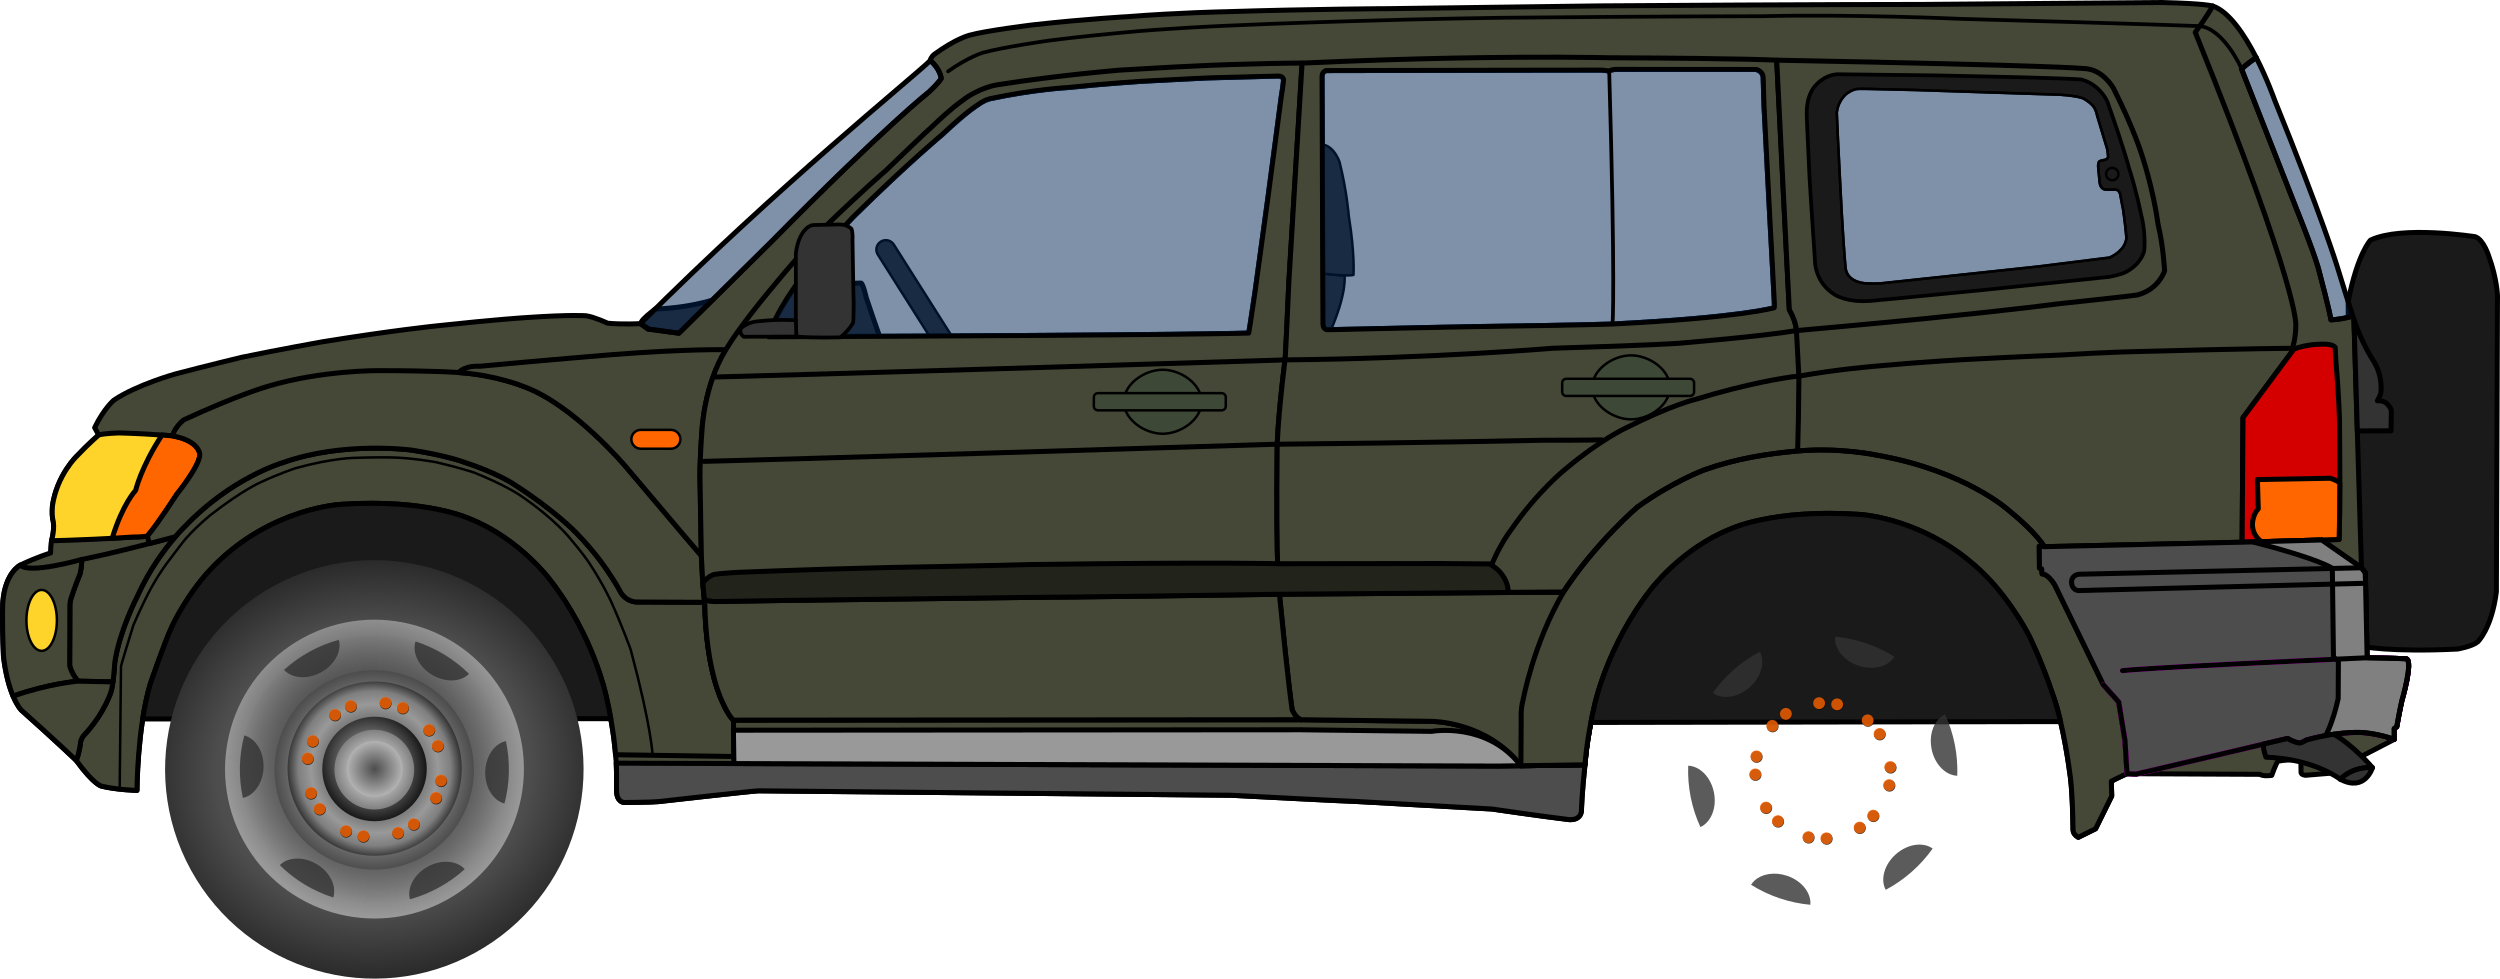 <?xml version="1.0" encoding="UTF-8"?>
<svg width="280.73mm" height="109.98mm" version="1.1" viewBox="0 0 994.7 389.68" xmlns="http://www.w3.org/2000/svg" xmlns:xlink="http://www.w3.org/1999/xlink">
<defs>
<radialGradient id="q" cx="-1274.8" cy="975.63" r="185.87" gradientTransform="matrix(-.5 1.28 -1.401 -.548 -507.69 3149.4)" gradientUnits="userSpaceOnUse">
<stop stop-color="#666" offset="0"/>
<stop stop-color="#4d4d4d" offset=".5"/>
<stop offset="1"/>
</radialGradient>
<radialGradient id="p" cx="-1233.8" cy="975.87" r="185.87" gradientTransform="matrix(-.014 1.042 -1 -.014 -275.57 2274.8)" gradientUnits="userSpaceOnUse">
<stop offset="0"/>
<stop stop-color="#999" offset="1"/>
</radialGradient>
<radialGradient id="o" cx="-1236.1" cy="978.44" r="185.87" gradientTransform="matrix(-.002 1.028 -1 -.002 -260.01 2251.1)" gradientUnits="userSpaceOnUse">
<stop stop-color="#4d4d4d" offset="0"/>
<stop stop-color="#4d4d4d" stop-opacity="0" offset="1"/>
</radialGradient>
<radialGradient id="n" cx="-1237.1" cy="983.58" r="185.87" gradientTransform="matrix(.004 1 -1 .004 -249.02 2217.7)" gradientUnits="userSpaceOnUse">
<stop stop-color="#fff" offset="0"/>
<stop stop-color="#4d4d4d" offset="1"/>
</radialGradient>
<radialGradient id="m" cx="-1222.1" cy="989.21" r="185.87" gradientTransform="matrix(-.053 1.022 -.999 -.052 -313.29 2283.8)" gradientUnits="userSpaceOnUse">
<stop offset="0"/>
<stop stop-color="#999" offset=".726"/>
<stop stop-color="#7f7f7f" offset=".872"/>
<stop stop-color="#333" offset="1"/>
</radialGradient>
<radialGradient id="l" cx="-1237.7" cy="968.02" r="185.87" gradientTransform="matrix(.007 1.084 -1 .006 -261.14 2303.8)" gradientUnits="userSpaceOnUse">
<stop stop-color="#ccc" offset="0"/>
<stop stop-color="#1a1a1a" offset="1"/>
</radialGradient>
<radialGradient id="k" cx="-1206" cy="910.29" r="185.87" gradientTransform="matrix(-2.8022e-8,1,-1,-3.3514e-8,-326.13,2189.7)" gradientUnits="userSpaceOnUse">
<stop stop-color="#fff" offset="0"/>
<stop stop-color="#808080" offset="1"/>
</radialGradient>
<filter id="a" color-interpolation-filters="sRGB">
<feGaussianBlur stdDeviation="0.169"/>
</filter>
<radialGradient id="j" cx="-1206" cy="910.29" r="185.87" gradientTransform="matrix(-2.8022e-8,1,-1,-3.3514e-8,-326.13,2189.7)" gradientUnits="userSpaceOnUse">
<stop stop-color="#4d4d4d" offset="0"/>
<stop stop-color="#b3b3b3" offset="1"/>
</radialGradient>
<radialGradient id="i" cx="-1274.8" cy="975.63" r="185.87" gradientTransform="matrix(-.5 1.28 -1.401 -.548 -507.69 3149.4)" gradientUnits="userSpaceOnUse" xlink:href="#q"/>
<radialGradient id="h" cx="-1233.8" cy="975.87" r="185.87" gradientTransform="matrix(-.014 1.042 -1 -.014 -275.57 2274.8)" gradientUnits="userSpaceOnUse" xlink:href="#p"/>
<radialGradient id="g" cx="-1236.1" cy="978.44" r="185.87" gradientTransform="matrix(-.002 1.028 -1 -.002 -260.01 2251.1)" gradientUnits="userSpaceOnUse" xlink:href="#o"/>
<radialGradient id="f" cx="-1237.1" cy="983.58" r="185.87" gradientTransform="matrix(.004 1 -1 .004 -249.02 2217.7)" gradientUnits="userSpaceOnUse" xlink:href="#n"/>
<radialGradient id="e" cx="-1222.1" cy="989.21" r="185.87" gradientTransform="matrix(-.053 1.022 -.999 -.052 -313.29 2283.8)" gradientUnits="userSpaceOnUse" xlink:href="#m"/>
<radialGradient id="d" cx="-1237.7" cy="968.02" r="185.87" gradientTransform="matrix(.007 1.084 -1 .006 -261.14 2303.8)" gradientUnits="userSpaceOnUse" xlink:href="#l"/>
<radialGradient id="c" cx="-1206" cy="910.29" r="185.87" gradientTransform="matrix(-2.8022e-8,1,-1,-3.3514e-8,-326.13,2189.7)" gradientUnits="userSpaceOnUse" xlink:href="#k"/>
<radialGradient id="b" cx="-1206" cy="910.29" r="185.87" gradientTransform="matrix(-2.8022e-8,1,-1,-3.3514e-8,-326.13,2189.7)" gradientUnits="userSpaceOnUse" xlink:href="#j"/>
</defs>
<g transform="translate(-19.158 -210.92)">
<path d="m507.29 441.58c-1.816-0.601-3.831-2.011-5.322-5.108-15.536 2.5-30-3.393-30-3.393-22.951-7.261-43.155-9.029-43.155-9.029-14.963-2.083-21.908-1.326-21.908-1.326-8.46 0.316-10.038 8.081-10.038 8.081 0.884 10.922 6.061 19.698 6.061 19.698 3.409 5.366 11.996 5.366 11.996 5.366 23.107 1.515 55.811 0.884 55.811 0.884 18.562 0.126 28.663 0.126 28.663 0.126 5.808-0.631 7.071-4.419 7.071-4.419s1.136-4.167 0.821-10.881z" fill="#4d4d4d" fill-rule="evenodd" stroke="#000" stroke-linecap="round" stroke-linejoin="round" stroke-width="1px"/>
<path d="m554.11 320.49c-3.392-0.079-9.696-0.642-20.899-2.773-4.464 26.071-13.929 47.5-13.929 47.5-6.002 13.624-13.831 26.882-13.831 26.882-5.303 11.996-5.051 25.128-5.051 25.128 0.221 16.294 1.56 19.241 1.56 19.241 3.482 7.232 9.821 5.268 9.821 5.268 4.781-1.906 7.685-14.659 7.685-14.659 5.172-25.608 9.458-42.037 9.458-42.037 9.643-25.536 19.107-41.25 19.107-41.25 7.296-16.466 6.077-23.298 6.077-23.298z" fill="#333" fill-rule="evenodd" stroke="#000" stroke-linecap="round" stroke-linejoin="round" stroke-width="1px"/>
<path d="m533.21 317.72c2.143-25.893 4.107-39.107 4.107-39.107 1.721-9.623 4.752-9.876 4.752-9.876 7.123-2.446 10.07 6.662 10.07 6.662 2.936 11.647 3.694 21.623 3.694 21.623 2.467 15.252 1.842 23.288 1.842 23.288s-0.848 0.247-3.565 0.184c-3.392-0.079-9.696-0.642-20.899-2.773z" fill="#333" fill-rule="evenodd" stroke="#000" stroke-linecap="round" stroke-linejoin="round" stroke-width="1px"/>
<path d="m368.44 312.24c-1.108-1.75-0.588-4.066 1.162-5.175 1.75-1.108 4.066-0.588 5.175 1.162l42.803 67.586c1.108 1.75 0.588 4.066-1.162 5.175-1.75 1.108-4.066 0.588-5.175-1.162z" fill="#333" stroke="#000"/>
<path d="m279.82 333.89c16.968-0.638 27.325-5.102 27.325-5.102 24.692-4.622 54.618-5.254 54.618-5.254 0.884 0.505 2.02 5.682 2.02 5.682 13.183 39.572 18.005 45.822 18.005 45.822 2.072 3.423 0.683 5.696 0.683 5.696-9.47 26.39-34.977 43.31-34.977 43.31-13.572 9.892-32.325 9.091-32.325 9.091-12.879 1.515-35.608-1.515-35.608-1.515s0.463-25.946-2.398-89.627c-0.05-1.109-3.469-1.727-2.883-2.897 0.777-1.55 3.608-3.62 5.539-5.206z" fill="#333" fill-rule="evenodd" stroke="#000" stroke-linecap="round" stroke-linejoin="round" stroke-width="2"/>
<path d="m958.75 468.08s11.429 2.411 38.214 1.071c0 0 5.803-0.982 8.036-2.857 0 0 5.536-5.179 7.411-19.911l0.446-117.86s-0.268-6.964-3.393-15.446c0 0-2.054-6.875-5.499-7.975 0 0-29.234-4.622-41.644 1.367 0 0-5.179 5.357-8.861 24.378 0.112 83.658 0.826 121.87 0.826 121.87 0.194 8.518 4.464 15.357 4.464 15.357z" fill="#1a1a1a" fill-rule="evenodd" stroke="#000" stroke-linecap="round" stroke-linejoin="round" stroke-width="2"/>
<path transform="translate(19.158 210.92)" d="m860.18 1-94.955 0.758s-44.446-1.288e-4 -128.67 0.582c0 0-40.819 0.566-84.033 1.102 0 0-31.145 0.147-64.717 1.219 0 0-18.75 0.358-39.107 1.965 0 0-16.429 0.893-37.322 3.215 0 0-19.106 2.32-25.713 4.195 0 0-5.537 1.429-13.93 7.59 0 0-1.429 1.072-1.605 2.482 4.016 3.277 4.357 7.133 4.357 7.133s-1.011 1.768-4.894 5.385c0 0-16.608 12.857-62.977 59.834l-36.49 36.113-12.248-1.643-3.047-2.162s-7.244 0.394-13.053-0.174c0 0-5.241-2.462-8.525-2.951 0 0-5.624-0.535-23.928 0.715 0 0-11.786 0.713-35.625 3.303 0 0-17.501 1.786-45.447 6.34 0 0-17.053 3.035-32.127 6.168 0 0-14.647 3.536-26.266 6.6 0 0-15.481 4.306-24.557 10.447-1e-6 0-3.853 3.156-7.641 10.922 1e-6 0 0.886 1.578 1.58 2.967 0 0-3.914 3.347-8.578 8.254 0 0-7.947 7.5-9.795 19.842 0 0-0.253 3.155 0.062 5.176 1.136 3.599-0.441 8.777-0.441 8.777s-0.316 1.515-0.379 4.861c0 0-5.808 1.767-11.996 4.814-1e-6 0-6.003 2.945-6.959 14.494 0 0-0.475 4.511 0.221 21.678 0.854 7.479 2.405 12.616 3.842 15.994 1.72 4.042 3.275 5.564 3.275 5.564 12.374 10.985 21.813 19.959 21.813 19.959 7.143 9.821 10.088 10.268 10.088 10.268 6.25 1.518 14.107 1.697 14.107 1.697s0.068-24.908 5.322-42.453c0 0 5.954-17.311 8.693-22.965 0 0 5.997-13.135 16.533-23.85 22.947-23.303 50.766-24.543 50.766-24.543 34.413-2.332 51.377 5.881 51.377 5.881 19.554 7.857 31.607 24.107 31.607 24.107 17.374 22.256 22.322 46.072 22.322 46.072 3.286 14.222 3.791 23.564 3.791 23.564 0.654 6.012 0.301 10.638 0.41 13.996-0.091 5.043 3.107 5.01 3.107 5.01s11.16-0.088 13.611-0.357c0 0 37.881-4.293 39.775-4.293l188.06 1.764c44.107 2.321 49.27 2.441 49.27 2.441s42.679 2.41 54.465 3.035c0 0 18.75 2.767 30.828 4.229 4.988 0.194 4.797-3.768 4.797-3.768 0 0 0.126-6.44 1.389-18.057 0 0 0.505-9.343 3.791-23.564 0 0 4.947-23.816 22.32-46.072 0 0 12.054-16.25 31.607-24.107 0 0 16.964-8.213 51.377-5.881 0 0 27.551 1.24 50.498 24.543 10.536 10.714 17.053 23.66 17.053 23.66s4.822 9.553 9.199 22.648c4.641 12.272 7.129 32.594 7.129 32.594s0.974 4.767 1.227 22.129c0.063 1.894 2.09 2.897 2.09 2.897l6.875-3.393 6.428-13.035-0.178-5.852c2.02-1.136 6.25-3.029 6.25-3.029l52.908 0.252c1.326 0.947 4.68 0.414 4.68 0.414s1.876-5.268 2.518-5.654c5.43-0.947 9.092-0.252 9.092-0.252l0.062 4.797s-0.063 0.822 1.705 1.074l9.217-0.758 26.139-13.512v-4.293l1.01-0.758s1.263-7.07 2.045-10.377c0 0 4.641-15.804 1.742-16.645 0 0-4.924-0.251-15.582-0.408l-0.625-29.645-0.09-4.195-1.518-1.965-3.002-98.703c-0.151-0.463-0.311-0.952-0.479-1.469 0 0-4.019 1.333-8.662 1.512 0 0-0.535-3.661-4.91-20.09 0 0-1.162-5-8.822-24.086 0 0-6.186-15.783-21.844-55.621 0 0 2.651-2.463 5.844-4.529-4.522-8.847-10.719-18.309-17.334-20.535 0 0-3.03-1.01-20.203-1.389zm-217.46 26.607 56.092 0.035c2.748 0.858 2.703 3.09 2.703 3.09l0.357 11.65c3.795 74.42 4.33 79.42 4.062 80.045 0 0-12.947 3.929-64.324 6.482 0 0-8.334 0.378-53.412 1.01 0 0-22.223 0.38-60.041 1.264 0 0-1.641 0.061-1.777-2.238l-0.357-98.75c0.051-1.544 1.504-2.111 1.504-2.111 76.203-0.189 109.29-0.189 109.29-0.189 0.952-0.065 3.451 0.383 3.451 0.383 0.446-0.491 2.455-0.67 2.455-0.67zm88.289 2.182 39.578 0.467c23.621 0.479 35.867 0.795 35.867 0.795 19.761 0.568 21.594 0.82 21.594 0.82 7.576 2.02 10.291 8.84 10.291 8.84 7.15 20.378 8.398 25.824 8.398 25.824 3.16 9.815 4.859 18.559 4.859 18.559 1.651 6.072 1.621 12.896 1.262 14.773 0 0-0.986 4.971-7.191 8.185-2.321 1.161-6.607 1.875-6.607 1.875l-50.537 5.268c-29.732 2.946-44.375 4.287-44.375 4.287-9.477 0.715-14.086-2.506-14.086-2.506-7.639-4.798-7.639-12.689-7.639-12.689-1.263-18.309-2.147-32.83-2.147-32.83-1.01-20.582-1.137-25-1.137-25-0.356-8.06 2.519-11.417 3.852-12.754 3.683-3.877 8.018-3.914 8.018-3.914zm-222.44 0.473c1.721 8.6e-4 2.1 1.199 2.1 1.199 0.126 1.136-0.852 6.787-0.852 6.787-3.062 23.36-5.334 40.406-5.334 40.406-3.283 24.117-5.178 37.756-5.178 37.756-1.831 12.627-2.463 16.098-2.463 16.098s-18.246 0.822-190.94 1.49c4.672-18.435 34.053-48.146 34.053-48.146 22.097-21.718 35.104-32.451 35.104-32.451 9.806-9.276 14.002-11.686 14.002-11.686 3.044-2.203 5-2.455 5-2.455 17.374-3.716 30.713-4.42 30.713-4.42 15.446-1.607 29.555-2.5 29.555-2.5 16.518-0.893 26.518-1.34 26.518-1.34 12.758-0.37 24.024-0.649 27.725-0.738z" fill="#454837" fill-rule="evenodd" stroke="#000" stroke-linecap="round" stroke-linejoin="round" stroke-width="2"/>
<path d="m649.78 515.21c-1.263 11.617-1.389 18.056-1.389 18.056s0.192 3.961-4.796 3.768c-12.078-1.461-30.828-4.229-30.828-4.229-11.786-0.625-54.464-3.036-54.464-3.036s-5.163-0.12-49.27-2.441l-188.06-1.764c-1.894 0-39.775 4.293-39.775 4.293-2.451 0.269-13.612 0.359-13.612 0.359s-3.197 0.034-3.106-5.009c-0.088-2.704 0.123-6.23-0.133-10.639l350.83 1.148z" fill="#4d4d4d" fill-rule="evenodd" stroke="#000" stroke-linecap="round" stroke-linejoin="round" stroke-width="2"/>
<path d="m264.07 511.21s-0.505-9.344-3.791-23.566c0 0-4.948-23.815-22.321-46.071 0 0-12.054-16.25-31.607-24.107 0 0-16.964-8.214-51.377-5.882 0 0-27.818 1.24-50.766 24.543-10.536 10.714-16.533 23.85-16.533 23.85-2.739 5.653-8.693 22.964-8.693 22.964-5.255 17.545-5.322 42.453-5.322 42.453s-7.857-0.179-14.107-1.696c0 0-2.946-0.446-10.089-10.268 1.296-2.766 1.801-7.564 1.801-7.564 0.253-0.947 0.884-1.957 0.884-1.957 8.833-9.318 11.333-18.247 11.333-18.247 0.982-4.375 1.339-11.161 1.339-11.161 1.875-12.679 8.839-26.071 8.839-26.071 7.589-17.054 18.839-27.857 18.839-27.857 18.571-19.554 38.884-25.491 38.884-25.491 24.439-8.836 51.83-5.045 51.83-5.045 13.639 2.124 20.458 4.712 20.458 4.712 12.564 4.041 19.382 8.46 19.382 8.46 17.109 10.859 25.506 19.824 25.506 19.824 7.868 8.075 12.332 15.039 12.332 15.039 3.767 5.543 4.714 7.563 4.714 7.563 2.273 4.798 6.755 4.798 6.755 4.798l27.211 0.126c0.405 27.524 7.134 39.901 7.134 39.901 2.4 5.469 4.275 6.987 4.275 6.987l0.179 14.464z" fill="#454837" fill-rule="evenodd" stroke="#000" stroke-linecap="round" stroke-linejoin="round" stroke-width="2"/>
<path d="m66.772 524.91 0.53-48.836c0-0.631 4.925-16.415 4.925-16.415 2.729-6.489 5.988-12.784 5.988-12.784 3.839-7.366 7.589-12.188 7.589-12.188 4.454-5.944 6.844-9.018 7.143-9.33 4.866-5.491 10.179-9.688 10.179-9.688 12.857-10 19.732-12.857 19.732-12.857 6.741-3.214 13.929-5.625 13.929-5.625 15.268-4.196 23.839-4.107 23.839-4.107 6.429-0.268 13.571-0.179 13.571-0.179 8.705 0.089 18.482 1.92 18.482 1.92 9.107 2.098 14.955 4.062 14.955 4.062 12.054 4.777 18.259 8.973 18.259 8.973 14.271 9.628 20.332 17.583 20.332 17.583 4.861 5.682 7.324 9.407 7.324 9.407 5.619 8.523 8.713 15.342 8.713 15.342 4.419 9.723 7.829 19.193 7.829 19.193 8.334 31.062 8.72 42.055 8.72 42.055" fill="none" stroke="#000" stroke-linecap="round" stroke-linejoin="round"/>
<path d="m64.091 482.18c0.526-3.788 0.73-7.676 0.73-7.676 1.875-12.679 8.839-26.071 8.839-26.071 4.888-10.983 11.294-19.374 15.236-23.956-26.772 7.146-37.252 9.04-37.252 9.04 0.142 2.416-0.617 5.631-0.617 5.631-2.366 5.804-3.705 10.134-3.705 10.134-0.357 1.473-0.357 2.277-0.357 2.277l-0.089 24.196c0.855 3.535 3.317 6.187 3.317 6.187z" fill="#454837" fill-rule="evenodd" stroke="#000" stroke-linecap="round" stroke-linejoin="round" stroke-width="2"/>
<path d="m24.378 487.91c-1.437-3.378-2.989-8.515-3.842-15.994-0.696-17.167-0.222-21.678-0.222-21.678 0.956-11.549 6.96-14.493 6.96-14.493 3.441 3.761 24.352-2.227 24.352-2.227 0.16 2.416-0.599 5.631-0.599 5.631-2.366 5.804-3.705 10.134-3.705 10.134-0.357 1.473-0.357 2.277-0.357 2.277l-0.089 24.196c0.855 3.535 3.317 6.187 3.317 6.187s-11.932 1.01-25.814 5.968z" fill="#454837" fill-rule="evenodd" stroke="#000" stroke-linecap="round" stroke-linejoin="round" stroke-width="2"/>
<ellipse cx="35.734" cy="457.76" rx="6.061" ry="12.122" fill="#ffd42a" stroke="#000"/>
<path d="m98.661 391.65s-0.089-5.357-10.893-7.321c0 0-1.563-0.138-4.15-0.322-3.651-0.26-9.342-0.611-15.558-0.793-0.57-0.017-1.144-0.032-1.721-0.046 0 0-6.071 0.179-7.94 0.854 0 0-3.914 3.346-8.578 8.253 0 0-7.946 7.5-9.794 19.842 0 0-0.253 3.157 0.063 5.177 1.136 3.599-0.442 8.776-0.442 8.776 2.51-0.065 4.914-0.138 7.199-0.216 6.887-0.236 12.679-0.518 16.942-0.755 5.086-0.283 7.997-0.502 7.997-0.502 3.75 0 5.982-0.357 5.982-0.357 4.018-4.643 11.696-16.607 11.696-16.607s9.375-11.518 9.196-15.982z" fill="#ffd42a" fill-rule="evenodd" stroke="#000" stroke-linecap="round" stroke-linejoin="round" stroke-width="2"/>
<path d="m63.789 425.1c5.086-0.283 7.997-0.502 7.997-0.502 3.75 0 5.982-0.357 5.982-0.357 4.018-4.643 11.696-16.607 11.696-16.607s9.375-11.518 9.196-15.982c0 0-0.089-5.357-10.893-7.321 0 0-1.563-0.138-4.15-0.322-8.35 12.733-10.493 22.019-10.493 22.019s-5.179 5.357-9.336 19.074z" fill="#f60" fill-rule="evenodd" stroke="#000" stroke-linecap="round" stroke-linejoin="round" stroke-width="2"/>
<path d="m27.653 493.47s-1.556-1.522-3.275-5.564c13.882-4.958 25.814-5.968 25.814-5.968l13.891 0.299c-0.174 1.235-0.37 2.396-0.601 3.425 0 0-2.5 8.929-11.333 18.247 0 0-0.631 1.01-0.884 1.957 0 0-0.505 4.798-1.801 7.564 0 0-9.437-8.975-21.811-19.96z" fill="#454837" fill-rule="evenodd" stroke="#000" stroke-linecap="round" stroke-linejoin="round" stroke-width="2"/>
<path d="m299.57 450.56-27.211-0.126s-4.483 0-6.755-4.798c0 0-0.947-2.02-4.714-7.563 0 0-4.464-6.964-12.332-15.039 0 0-8.397-8.965-25.506-19.824 0 0-6.819-4.419-19.382-8.46 0 0-6.819-2.588-20.458-4.712 0 0-27.391-3.792-51.83 5.045 0 0-20.312 5.938-38.884 25.491 0 0-1.497 1.438-3.686 3.997-0.109-0.044-0.3 6e-3 -0.49 0.057-3.517 0.937-6.748 1.782-9.731 2.559l-0.826-2.951c4.018-4.643 11.696-16.607 11.696-16.607s9.375-11.518 9.196-15.982c0 0-0.089-5.357-10.893-7.321 1.126-3.842 4.535-6.367 4.535-6.367 21.845-10.102 33.588-13.385 33.588-13.385 21.087-6.313 43.437-6.187 43.437-6.187 23.991 0 32.325 0.758 32.325 0.758 14.724 0.936 25.885 5.556 25.885 5.556 19.785 7.126 40.677 31.947 40.677 31.947 20 23.75 30 35.357 30 35.357 0.538 13.634 1.359 18.559 1.359 18.559z" fill="#454837" fill-rule="evenodd" stroke="#000" stroke-linecap="round" stroke-linejoin="round" stroke-width="2"/>
<path d="m298.21 432.01s-10-11.607-30-35.357c0 0-20.893-24.821-40.677-31.947 0 0-11.161-4.62-25.885-5.556 2.813-3.033 8.348-2.497 8.348-2.497 22.5-2.143 52.857-4.643 52.857-4.643 29.961-2.33 45.113-1.951 45.113-1.951-8.713 14.142-9.47 31.82-9.47 31.82-1 12.989-0.822 19.596-0.822 19.596z" fill="#454837" fill-rule="evenodd" stroke="#000" stroke-linecap="round" stroke-linejoin="round" stroke-width="2"/>
<path d="m274.11 389.45c-2.071 0-3.75-1.679-3.75-3.75 0-2.071 1.679-3.75 3.75-3.75h12c2.071 0 3.75 1.679 3.75 3.75 0 2.071-1.679 3.75-3.75 3.75z" fill="#f60" stroke="#000"/>
<path d="m537.23 236.02s-6.071-0.09-25.842 0.514c1e-5 0-13.511 0.253-46.594 2.273-1e-5 0-23.739 1.894-48.93 5.871 0 0-7.26 1.011-14.26 6.609 0 0-3.483 2.231-11.311 9.742 0 0-2.524 2.148-18.689 17.758 0 0-9.285 7.857-24.619 22.775 0 0-29.295 32.071-39.018 48.486-8.713 14.142-9.471 31.82-9.471 31.82-1 12.989-0.822 19.596-0.822 19.596l0.537 30.537c0.538 13.634 1.359 18.559 1.359 18.559 0.405 27.524 7.133 39.9 7.133 39.9 2.4 5.469 4.275 6.986 4.275 6.986l225.77-0.168c-2.374-0.993-3.447-3.85-3.447-3.85s-1.338-7.679-5.088-46.072c0 0-1.428-7.678-0.893-58.393 0 0-1e-3 -9.642 3.213-35.713l0.537-10.357 0.893-19.643 5.268-87.232zm-9.508 5.154c1.721 8.6e-4 2.1 1.199 2.1 1.199 0.126 1.136-0.852 6.787-0.852 6.787-3.062 23.36-5.334 40.406-5.334 40.406-3.283 24.117-5.178 37.756-5.178 37.756-1.831 12.627-2.463 16.098-2.463 16.098s-18.246 0.822-190.94 1.49c4.672-18.435 34.053-48.146 34.053-48.146 22.097-21.718 35.104-32.451 35.104-32.451 9.806-9.276 14.002-11.686 14.002-11.686 3.044-2.203 5-2.455 5-2.455 17.374-3.716 30.713-4.42 30.713-4.42 15.446-1.607 29.555-2.5 29.555-2.5 16.518-0.893 26.518-1.34 26.518-1.34 12.758-0.37 24.024-0.649 27.725-0.738z" fill="#454837" fill-rule="evenodd" stroke="#000" stroke-linecap="round" stroke-linejoin="round" stroke-width="2"/>
<path d="m389.29 235.02c-7.679 7.427-60.488 49.846-115.3 104.66l3.046 2.162 12.248 1.641 36.492-36.113c46.369-46.977 62.976-59.834 62.976-59.834 3.884-3.616 4.894-5.384 4.894-5.384s-0.34-3.857-4.356-7.134z" fill="#025" fill-rule="evenodd" opacity=".5"/>
<path d="m639.95 233.67c-20.834-0.071-57.156 0.233-102.72 2.357l-5.268 87.232-0.893 19.643-0.537 10.357c-3.214 26.071-3.213 35.713-3.213 35.713-0.536 50.714 0.893 58.393 0.893 58.393 3.75 38.393 5.088 46.072 5.088 46.072s1.073 2.857 3.447 3.85c32.072 0.379 52.043 0.631 52.043 0.631s21.971 8.7e-4 35.496 17.672l25.492-0.373s0.505-9.343 3.791-23.564c0 0 4.947-23.816 22.32-46.072 0 0 12.054-16.25 31.607-24.107 0 0 7.821-3.787 23.613-5.488 0 0 2.637-6.298 2.998-19.6 0 0 0.648-9.583 0.799-35.447l-0.98-18.482s-0.091-3.57-2.832-8.307c0 0-1.262-23.488-5.025-99.283 0 0-9.822-0.713-66.695-0.975 0 0-6.925-0.178-19.426-0.221zm21.924 4.857 56.092 0.035c2.748 0.858 2.703 3.09 2.703 3.09l0.357 11.65c3.795 74.42 4.33 79.42 4.062 80.045 0 0-12.947 3.929-64.324 6.482 0 0-8.334 0.378-53.412 1.01 0 0-22.223 0.38-60.041 1.264 0 0-1.641 0.061-1.777-2.238l-0.357-98.75c0.051-1.544 1.504-2.111 1.504-2.111 76.203-0.189 109.29-0.189 109.29-0.189 0.952-0.065 3.451 0.383 3.451 0.383 0.446-0.491 2.455-0.67 2.455-0.67z" fill="#454837" fill-rule="evenodd" stroke="#000" stroke-linecap="round" stroke-linejoin="round" stroke-width="2"/>
<path d="m731.11 415.98c-15.793 1.701-23.613 5.488-23.613 5.488-19.554 7.857-31.607 24.107-31.607 24.107-17.374 22.256-22.321 46.071-22.321 46.071-3.286 14.222-3.791 23.566-3.791 23.566l-25.492 0.372c-13.525-17.671-35.496-17.671-35.496-17.671s-19.971-0.253-52.043-0.631c-2.374-0.993-3.446-3.85-3.446-3.85s-1.339-7.679-5.089-46.071l91.071-0.714 25.954-0.126c12.796-19.695 25.474-27.909 25.474-27.909 14.375-10.268 26.509-14.726 26.509-14.726 12.843-4.577 25.302-6.437 36.888-7.505-0.361 13.302-2.998 19.599-2.998 19.599z" fill="#454837" fill-rule="evenodd" stroke="#000" stroke-linecap="round" stroke-linejoin="round" stroke-width="2"/>
<path d="m865.45 518.75s-4.23 1.894-6.25 3.03l0.177 5.851-6.429 13.036-6.875 3.393s-2.026-1.003-2.089-2.897c-0.253-17.362-1.226-22.13-1.226-22.13s-2.488-20.321-7.13-32.593c-4.377-13.095-9.198-22.649-9.198-22.649s-6.518-12.946-17.054-23.661c-22.947-23.303-50.498-24.543-50.498-24.543-34.413-2.332-51.377 5.882-51.377 5.882-19.554 7.857-31.607 24.107-31.607 24.107-17.374 22.256-22.321 46.071-22.321 46.071-3.286 14.222-3.791 23.566-3.791 23.566l-25.492 0.372 0.112-18.807s-0.253-3.788 0.778-7.452c0 0 4.107-22.5 16.061-42.805 12.796-19.695 29.474-33.909 29.474-33.909 14.375-10.268 26.509-14.726 26.509-14.726 12.843-4.577 25.302-6.437 36.888-7.505 17.149-1.581 32.139 1.695 32.139 1.695 34.821 6.179 52.143 21.893 52.143 21.893 11.607 9.464 14.107 14.464 14.107 14.464l-1.964-0.179 0.074 8.656 0.872 0.331 0.189 2.02c2.615 0.064 5.114 4.528 5.114 4.528l19.286 39.643 6.071 6.786 2.5 15.357z" fill="#454837" fill-rule="evenodd" stroke="#000" stroke-linecap="round" stroke-linejoin="round" stroke-width="2"/>
<path d="m325.06 344.91c4.672-18.435 34.052-48.145 34.052-48.145 22.097-21.718 35.103-32.451 35.103-32.451 9.806-9.276 14.002-11.687 14.002-11.687 3.044-2.203 5.001-2.455 5.001-2.455 17.374-3.716 30.713-4.42 30.713-4.42 15.446-1.607 29.554-2.5 29.554-2.5 16.518-0.893 26.518-1.339 26.518-1.339 12.758-0.37 24.024-0.649 27.725-0.739 1.721 8.6e-4 2.1 1.2 2.1 1.2 0.126 1.136-0.852 6.787-0.852 6.787-3.062 23.36-5.335 40.406-5.335 40.406-3.283 24.117-5.177 37.754-5.177 37.754-1.831 12.627-2.462 16.099-2.462 16.099s-18.246 0.821-190.94 1.489z" fill="#025" fill-rule="evenodd" opacity=".5"/>
<path d="m396.36 239.32c7.955-5.682 13.89-7.45 13.89-7.45 7.787-2.182 26.002-4.771 26.002-4.771 10.446-1.429 29.554-3.214 29.554-3.214 17.411-1.696 40-2.679 40-2.679 25.625-1.161 51.161-1.875 51.161-1.875 30.313-0.971 59.608-1.35 59.608-1.35 66.285-0.614 103.61-0.614 103.61-0.614 36.071-0.893 79.643 1.071 79.643 1.071 70.893 1.964 94.464 2.857 94.464 2.857 9.554 0.893 16.518 16.518 16.518 16.518" fill="none" stroke="#000" stroke-linecap="round" stroke-linejoin="round" stroke-width="1.5"/>
<path d="m725.09 333.34s-12.946 3.929-64.323 6.481c0 0-8.334 0.379-53.412 1.01 0 0-22.223 0.379-60.041 1.263 0 0-1.641 0.063-1.778-2.236l-0.357-98.75c0.051-1.544 1.503-2.112 1.503-2.112 76.203-0.189 109.29-0.189 109.29-0.189 0.952-0.065 3.452 0.382 3.452 0.382 0.446-0.491 2.455-0.67 2.455-0.67l56.091 0.035c2.748 0.858 2.704 3.09 2.704 3.09l0.357 11.652c3.795 74.42 4.33 79.42 4.062 80.045z" fill="#025" fill-rule="evenodd" opacity=".5"/>
<path d="m660.77 339.83s-8.334 0.379-53.412 1.01c0 0-22.223 0.379-60.041 1.263 0 0-1.641 0.063-1.778-2.236l-0.357-98.75c0.051-1.544 1.503-2.112 1.503-2.112 76.203-0.189 109.29-0.189 109.29-0.189 0.952-0.065 3.452 0.382 3.452 0.382 2.483 85.355 1.346 100.63 1.346 100.63z" fill="none" stroke="#000" stroke-linecap="round" stroke-linejoin="round" stroke-width="1.5"/>
<path d="m733.93 342.45c-13.776 2.326-46.965 5.054-46.965 5.054s-8.393 0.714-49.821 1.964c0 0-48.75 4.107-106.61 4.643-193.4 6.043-226.98 6.801-226.98 6.801" fill="none" stroke="#000" stroke-linecap="round" stroke-linejoin="round" stroke-width="2"/>
<path d="m726.07 234.86c3.764 75.795 5.025 99.283 5.025 99.283 2.741 4.736 2.832 8.307 2.832 8.307 27.095-2.373 51.211-4.771 51.211-4.771 36.618-3.662 53.412-5.936 53.412-5.936 29.231-3.094 31.062-3.473 31.062-3.473 8.586-2.273 10.795-9.596 10.795-9.596s-0.504-9.849-2.588-18.436c-2.02-14.71-6.566-27.969-6.566-27.969s-3.041-10.089-11.166-26.16c0 0-4.192-7.871-12.004-7.932 0 0-8.978-1.175-122.01-3.318zm24.092 5.844 39.578 0.467c23.621 0.479 35.867 0.795 35.867 0.795 19.761 0.568 21.594 0.82 21.594 0.82 7.576 2.02 10.291 8.84 10.291 8.84 7.15 20.378 8.398 25.824 8.398 25.824 3.16 9.815 4.859 18.559 4.859 18.559 1.651 6.072 1.621 12.896 1.262 14.773 0 0-0.986 4.971-7.191 8.186-2.321 1.161-6.607 1.875-6.607 1.875l-50.537 5.268c-29.732 2.946-44.375 4.287-44.375 4.287-9.477 0.715-14.086-2.506-14.086-2.506-7.639-4.798-7.639-12.689-7.639-12.689-1.263-18.309-2.147-32.83-2.147-32.83-1.01-20.582-1.137-25-1.137-25-0.356-8.06 2.519-11.417 3.852-12.754 3.683-3.877 8.018-3.914 8.018-3.914z" fill="#454837" fill-rule="evenodd" stroke="#000" stroke-linecap="round" stroke-linejoin="round" stroke-width="2"/>
<path d="m750.16 240.71s-4.335 0.037-8.018 3.914c-1.333 1.337-4.208 4.694-3.852 12.754 0 0 0.127 4.418 1.137 25 0 0 0.884 14.521 2.147 32.83 1e-5 1e-5 -6e-4 7.891 7.639 12.689 0 0 4.609 3.221 14.086 2.506 0 0 14.643-1.341 44.375-4.287l50.537-5.268s4.286-0.714 6.607-1.875c6.205-3.214 7.191-8.186 7.191-8.186 0.359-1.878 0.389-8.701-1.262-14.773 0 0-1.699-8.744-4.859-18.559 0 0-1.249-5.446-8.398-25.824 0 0-2.715-6.819-10.291-8.84 1e-5 0-1.833-0.252-21.594-0.82 0 0-12.247-0.316-35.867-0.795l-39.578-0.467zm10.176 5.562c1.133 0 2.16 0.023 2.16 0.023l18.84 0.445 57.588 1.875c7.958 0.552 9.41 1.627 9.41 1.627 3.662 2.147 4.295 3.914 4.295 3.914 0.694 1.326 0.945 2.842 0.945 2.842l3.916 12.941c0.347 1.326 0.441 3.6 0.441 3.6s-0.411 0.758-1.295 0.979c-1.926 0.189-2.367 0.789-2.367 0.789-0.379 0.947-0.316 1.83-0.316 1.83l0.6 6.346c0.221 2.115 1.484 2.619 1.484 2.619 0.343 0.282 1.504 0.283 1.504 0.283 2.054-0.045 3.482 0 3.482 0 1.25 0.134 1.695 1.74 1.695 1.74 0.491 2.857 1.162 6.115 1.162 6.115 0.804 5.223 1.293 10.982 1.293 10.982 0.134 2.009-1.383 4.107-1.383 4.107s-1.651 2.455-5.268 4.062l-28.688 3.582-60.104 6.439s-3.409 0.506-7.766 0.254c0 0-7.576 0.039-8.488-5.945 0 0-0.625-6.249-1.518-21.785 0 0-1.608-30-1.99-40.203 0.631-5.366 4.231-7.766 4.231-7.766 1.911-1.273 3.34-1.584 3.34-1.584 0.424-0.089 1.662-0.113 2.795-0.113z" fill="#1a1a1a" fill-rule="evenodd" stroke="#000" stroke-linecap="round" stroke-linejoin="round" stroke-width="1px"/>
<path d="m858.53 313.39c3.616-1.607 5.268-4.062 5.268-4.062s1.518-2.098 1.384-4.107c0 0-0.491-5.759-1.295-10.982 0 0-0.67-3.259-1.161-6.116 0 0-0.446-1.607-1.696-1.741 0 0-1.429-0.045-3.482 0 0 0-1.161 0-1.504-0.282 0 0-1.263-0.505-1.484-2.62l-0.6-6.345s-0.063-0.884 0.316-1.831c0 0 0.442-0.6 2.368-0.789 0.884-0.221 1.294-0.979 1.294-0.979s-0.095-2.273-0.442-3.599l-3.914-12.943s-0.253-1.515-0.947-2.841c0 0-0.631-1.768-4.293-3.914 0 0-1.452-1.073-9.41-1.626l-57.589-1.875-18.839-0.446s-4.107-0.089-4.955 0.089c0 0-1.429 0.312-3.34 1.585 0 0-3.599 2.399-4.23 7.766 0.382 10.203 1.989 40.203 1.989 40.203 0.893 15.536 1.518 21.786 1.518 21.786 0.912 5.984 8.489 5.944 8.489 5.944 4.356 0.253 7.766-0.253 7.766-0.253l60.104-6.44z" fill="#025" fill-rule="evenodd" opacity=".5"/>
<path d="m862.05 280.17a2.455 2.455 0 0 1-2.455 2.455 2.455 2.455 0 0 1-2.455-2.455 2.455 2.455 0 0 1 2.455-2.455 2.455 2.455 0 0 1 2.455 2.455z" fill="#1a1a1a" stroke="#000" stroke-linecap="round" stroke-linejoin="round"/>
<path d="m533.3 493.43s-1.339-7.679-5.089-46.071c-85 1.25-101.01 1.255-101.01 1.255s-23.451 0.352-95.176 1.189l-27.337 0.442s-2.841 0.189-5.276-0.874c0.096 0.79 0.162 1.189 0.162 1.189 0.405 27.524 7.134 39.901 7.134 39.901 2.4 5.469 4.275 6.987 4.275 6.987l225.77-0.168c-2.375-0.993-3.446-3.85-3.446-3.85z" fill="#454837" fill-rule="evenodd" stroke="#000" stroke-linecap="round" stroke-linejoin="round" stroke-width="2"/>
<path d="m311.16 514.72 304.02 0.994 9.105-0.132c-13.525-17.671-35.495-13.671-35.495-13.671s-19.971-0.253-52.043-0.631l-225.77 0.168z" fill="#999" fill-rule="evenodd" stroke="#000" stroke-linecap="round" stroke-linejoin="round" stroke-width="2"/>
<path d="m299.27 394.48s33.588-0.758 226.98-6.801c57.857-0.536 107.32-1.607 107.32-1.607 15.893 0.036 22.857-0.143 22.857-0.143" fill="none" stroke="#000" stroke-linecap="round" stroke-linejoin="round" stroke-width="2"/>
<path d="m911.25 426.65-78.75 1.786s-2.5-5-14.107-14.464c0 0-17.321-15.714-52.143-21.893 0 0-14.99-3.276-32.139-1.695-11.586 1.068-24.044 2.928-36.888 7.505 0 0-12.134 4.458-26.509 14.726 0 0-16.679 14.214-29.649 33.92l-31.779 0.116c3.027-14.578 10.893-24.643 10.893-24.643 11.04-16.014 22.026-24.601 22.026-24.601 13.637-11.49 23.739-16.162 23.739-16.162 18.814-9.47 28.032-11.49 28.032-11.49 20.961-6.44 36.113-8.586 36.113-8.586 2.323-0.41 4.778-0.589 4.778-0.589 15.046-2.694 30.324-3.957 30.324-3.957 20.582-1.894 38.133-2.778 38.133-2.778 21.718-1.136 35.103-1.641 35.103-1.641 20.502-1.267 32.645-1.445 32.645-1.445 45.893-1.25 59.286-1.25 59.286-1.25 0.536 0.179 1.518 0.268 1.518 0.268l-20.268 27.321z" fill="none" stroke="#000" stroke-linecap="round" stroke-linejoin="round" stroke-width="2"/>
<path d="m619.29 446.65-91.071 0.714c-85 1.25-101.01 1.255-101.01 1.255s-23.451 0.352-95.176 1.189l-27.337 0.442s-2.841 0.189-5.264-0.778c-0.145-1.167-0.379-3.324-0.627-6.729 2.632-3.058 4.775-3.325 4.775-3.325 1.937-0.342 9.323-0.784 9.323-0.784l18.562-0.694c21.213-0.758 43.31-1.263 43.31-1.263 36.997-0.631 54.548-1.136 54.548-1.136 76.935-1.033 98.185-0.318 98.185-0.318 37.857-0.089 64.732-0.089 64.732-0.089 13.923 0.155 19.605 0.155 19.605 0.155 7.766 4.356 7.449 11.363 7.449 11.363z" fill="#22241c" fill-rule="evenodd" stroke="#000" stroke-linecap="round" stroke-linejoin="round" stroke-width="2"/>
<path d="m911.25 426.65 0.357-49.554 20.268-27.321c5.673-2.118 11.544-1.929 11.544-1.929 4.104-0.095 4.861 1.294 4.861 1.294 0.063 0.726 0.189 4.135 0.189 4.135 1.351 15.517 1.53 25.16 1.53 25.16 0.357 35.357-0.179 47.143-0.179 47.143z" fill="#d40000" fill-rule="evenodd" stroke="#000" stroke-linecap="round" stroke-linejoin="round" stroke-width="2"/>
<path d="m919 426.43 30.825-0.856s0.275-6.051 0.3-22.49c-1.192-1.082-3.782-1.885-3.782-1.885l-29.018 0.536 0.357 11.607c-2.277 2.411-2.321 6.071-2.321 6.071-0.089 4.821 3.639 7.017 3.639 7.017z" fill="#f60" fill-rule="evenodd" stroke="#000" stroke-linecap="round" stroke-linejoin="round" stroke-width="2"/>
<path d="m955.27 336.65c-1.491-4.586-3.628-11.301-6.341-20.186 0 0-5.714-18.75-24.765-65.789 0 0-2.83-8.12-7.288-16.84-3.192 2.066-5.844 4.529-5.844 4.529 15.657 39.838 21.845 55.622 21.845 55.622 7.66 19.086 8.821 24.086 8.821 24.086 4.375 16.429 4.911 20.089 4.911 20.089 4.643-0.179 8.662-1.511 8.662-1.511z" fill="#025" fill-rule="evenodd" opacity=".5"/>
<path d="m497.24 370.76c0 7.033-8.205 12.734-15.465 12.734-7.261 0-15.465-5.701-15.465-12.734s8.205-12.734 15.465-12.734c7.261 1e-5 15.465 5.701 15.465 12.734z" fill="#3e4837" stroke="#000" stroke-dashoffset="11.84" stroke-linecap="round" stroke-linejoin="round"/>
<path d="m456.05 367.34h49.142c0.927 0 1.674 0.723 1.674 1.621v3.594c0 0.898-0.746 1.621-1.674 1.621h-49.142c-0.927 0-1.674-0.723-1.674-1.621v-3.594c0-0.898 0.746-1.621 1.674-1.621z" fill="#3e4837" stroke="#000" stroke-dashoffset="11.84" stroke-linecap="round" stroke-linejoin="round"/>
<path d="m683.59 365.04c0 7.033-8.205 12.734-15.465 12.734-7.261 0-15.465-5.701-15.465-12.734s8.205-12.734 15.465-12.734c7.261 1e-5 15.465 5.701 15.465 12.734z" fill="#3e4837" stroke="#000" stroke-dashoffset="11.84" stroke-linecap="round" stroke-linejoin="round"/>
<path d="m642.39 361.62h49.142c0.927 0 1.674 0.723 1.674 1.621v3.594c0 0.898-0.746 1.621-1.674 1.621h-49.142c-0.927 0-1.674-0.723-1.674-1.621v-3.594c0-0.898 0.746-1.621 1.674-1.621z" fill="#3e4837" stroke="#000" stroke-dashoffset="11.84" stroke-linecap="round" stroke-linejoin="round"/>
<path d="m899.54 213.3c-2.147 4.041-6.945 10.48-6.945 10.48 41.795 103.29 40.027 116.67 40.027 116.67-0.063 5.24-1.263 8.713-1.263 8.713" fill="none" stroke="#000" stroke-linecap="round" stroke-linejoin="round" stroke-width="2"/>
<path d="m971.77 505.11v-4.293l1.01-0.758s1.263-7.071 2.045-10.378c0 0 4.643-15.804 1.744-16.644 0 0-4.925-0.253-15.583-0.41l-0.625-29.643-0.089-4.196-1.518-1.965-15.813-11.058-31.687 0.88-78.75 1.786-1.964-0.179 0.074 8.656 0.872 0.331 0.189 2.02c2.615 0.064 5.114 4.528 5.114 4.528l19.286 39.643 6.071 6.786 2.5 15.357 0.805 13.173 3.63 0.163 60.278-14.179c2.763 1.705 4.72 1.831 4.72 1.831 0.568 0.126 2.778-1.2 2.778-1.2 14.458-3.978 23.297-2.904 23.297-2.904 6.819 0.758 11.617 2.652 11.617 2.652z" fill="#4d4d4d" fill-rule="evenodd" stroke="#000" stroke-linecap="round" stroke-linejoin="round" stroke-width="2"/>
<path d="m856.07 483.43 6.071 6.786 2.5 15.357 0.805 13.173 3.63 0.163 60.278-14.179c2.763 1.705 4.72 1.831 4.72 1.831 0.568 0.126 2.778-1.2 2.778-1.2 14.458-3.978 23.297-2.904 23.297-2.904 6.819 0.758 11.617 2.652 11.617 2.652v-4.293l1.01-0.758s1.263-7.071 2.045-10.378c0 0 4.643-15.804 1.744-16.644 0 0-4.925-0.253-15.583-0.41-89.911 4.018-97.335 5.122-97.335 5.122" fill="none" stroke="#f0f" stroke-linecap="round" stroke-linejoin="round" stroke-width="2"/>
<path d="m944.52 503.59c9.856-1.834 15.635-1.132 15.635-1.132 6.819 0.758 11.617 2.652 11.617 2.652v-4.293l1.01-0.758s1.263-7.071 2.045-10.378c0 0 4.643-15.804 1.744-16.644 0 0-4.925-0.253-15.583-0.41l-0.625-29.643-0.089-4.196-1.518-1.965-15.813-11.058-27.404 0.761c27.066 6.989 31.612 10.524 31.612 10.524l0.445 35.309 1.964 1.607-0.089 14.911c-2.054 9.464-4.949 14.713-4.949 14.713z" fill="#808080" fill-rule="evenodd" stroke="#000" stroke-linecap="round" stroke-linejoin="round" stroke-width="2"/>
<path d="m856.07 483.43 6.071 6.786 2.5 15.357 0.805 13.173 3.63 0.163 60.278-14.179c2.763 1.705 4.72 1.831 4.72 1.831 0.568 0.126 2.778-1.2 2.778-1.2 14.458-3.978 23.297-2.904 23.297-2.904 6.819 0.758 11.617 2.652 11.617 2.652v-4.293l1.01-0.758s1.263-7.071 2.045-10.378c0 0 4.643-15.804 1.744-16.644 0 0-4.925-0.253-15.583-0.41-89.911 4.018-97.335 5.122-97.335 5.122" fill="none" stroke="#000" stroke-linecap="round" stroke-linejoin="round" stroke-width="2"/>
<path d="m960.36 442.99-0.089-4.196-1.518-1.965-112.49 2.563c-2.936 0.442-2.873 2.936-2.873 2.936-0.032 3.441 2.715 3.567 2.715 3.567 104.26-2.637 114.26-2.905 114.26-2.905z" fill="none" stroke="#000" stroke-linecap="round" stroke-linejoin="round" stroke-width="2"/>
<path d="m963.12 516.35s-7.513-8.839-15.365-13.294c-3.129 0.455-6.787 1.178-10.899 2.309 0 0-2.21 1.326-2.778 1.2 0 0-1.957-0.126-4.72-1.831l-9.614 2.262c-0.187 2.284 1.013 5.188 1.013 5.188 19.256 0.694 29.547 8.776 29.547 8.776 5.682-5.493 12.816-4.609 12.816-4.609z" fill="#333" fill-rule="evenodd" stroke="#000" stroke-linecap="round" stroke-linejoin="round" stroke-width="2"/>
<path d="m950.3 520.96c5.682-5.493 12.816-4.609 12.816-4.609s-2.949 9.874-12.816 4.609z" fill="#333" fill-rule="evenodd" stroke="#000" stroke-linecap="round" stroke-linejoin="round" stroke-width="2"/>
<path d="m957.09 382.37-1.345-44.245c3.448 9.953 7.555 16.024 7.555 16.024 4.17 6.323 3.16 12.952 3.16 12.952-0.063 0.947-1.389 3.283-1.389 3.283 3.157-0.253 4.419 1.831 4.419 1.831 1.073 1.263 1.136 2.147 1.136 2.147l-0.126 7.955z" fill="#333" fill-rule="evenodd" stroke="#000" stroke-linecap="round" stroke-linejoin="round" stroke-width="2"/>
<path d="m262.18 496.87c-0.496-2.761-1.119-5.855-1.897-9.223 0 0-4.948-23.815-22.321-46.071 0 0-12.054-16.25-31.607-24.107 0 0-16.964-8.214-51.377-5.882 0 0-27.818 1.24-50.766 24.543-10.536 10.714-16.533 23.85-16.533 23.85-2.739 5.653-8.693 22.964-8.693 22.964-1.314 4.386-2.303 9.233-3.049 14.035z" fill="#1a1a1a" fill-rule="evenodd" stroke="#000" stroke-linecap="round" stroke-linejoin="round" stroke-width="2"/>
<path d="m839.01 498.02c-0.955-4.077-2.086-8.145-3.386-11.582-4.377-13.095-9.198-22.649-9.198-22.649s-6.518-12.946-17.054-23.661c-22.947-23.303-50.498-24.543-50.498-24.543-34.413-2.332-51.377 5.882-51.377 5.882-19.554 7.857-31.607 24.107-31.607 24.107-17.374 22.256-22.321 46.071-22.321 46.071-0.55 2.381-1.022 4.625-1.427 6.712z" fill="#1a1a1a" fill-rule="evenodd" stroke="#000" stroke-linecap="round" stroke-linejoin="round" stroke-width="2"/>
<g transform="matrix(.43 -.236 .236 .43 -126.54 417.12)">
<g transform="translate(-201.43,-1476.7)">
<g transform="translate(1.896)">
<path transform="matrix(.913 0 0 .913 1757 1046.2)" d="m-1050.6 983.67c0 102.65-83.216 185.87-185.87 185.87s-185.87-83.216-185.87-185.87 83.216-185.87 185.87-185.87 185.87 83.216 185.87 185.87z" fill="url(#i)"/>
<path transform="matrix(.652 0 0 .652 1434.5 1302.8)" d="m-1050.6 983.67c0 102.65-83.216 185.87-185.87 185.87s-185.87-83.216-185.87-185.87 83.216-185.87 185.87-185.87 185.87 83.216 185.87 185.87z" fill="url(#h)"/>
<path transform="matrix(.587 0 0 .587 1353.8 1367)" d="m-1050.6 983.67c0 102.65-83.216 185.87-185.87 185.87s-185.87-83.216-185.87-185.87 83.216-185.87 185.87-185.87 185.87 83.216 185.87 185.87z" fill="url(#g)"/>
<path d="m628.1 1835.3c-8.729 0-17.207 1.032-25.344 2.969 2.145 9.223 12.667 16.219 25.344 16.219 12.662 0 23.182-6.981 25.344-16.188-8.136-1.937-16.615-3-25.344-3z" fill="#333" opacity=".8"/>
<path d="m548.88 1869.4c-11.623 12.275-20.434 27.239-25.375 43.875 9.06 2.754 20.412-2.865 26.75-13.844 6.328-10.96 5.508-23.552-1.375-30.031z" fill="#333" opacity=".8"/>
<path d="m527.95 1974.8c-1.521 0.028-3.002 0.251-4.438 0.687 4.941 16.636 13.752 31.6 25.375 43.875 6.883-6.479 7.703-19.071 1.375-30.031-5.335-9.24-14.235-14.68-22.312-14.531z" fill="#333" opacity=".8"/>
<path d="m628.1 2034.3c-12.677 0-23.199 7.027-25.344 16.25 8.137 1.937 16.614 2.938 25.344 2.938 8.729 0 17.207-1.032 25.344-2.969-2.162-9.207-12.682-16.219-25.344-16.219z" fill="#333" opacity=".8"/>
<path d="m727.23 1974.8c-7.798 0.302-16.137 5.676-21.25 14.531-6.328 10.96-5.539 23.552 1.344 30.031 11.623-12.275 20.434-27.239 25.375-43.875-1.753-0.533-3.598-0.76-5.469-0.687z" fill="#333" opacity=".8"/>
<path d="m707.32 1869.4c-6.883 6.479-7.671 19.071-1.344 30.031 6.338 10.978 17.659 16.597 26.719 13.844-4.941-16.636-13.752-31.6-25.375-43.875z" fill="#333" opacity=".8"/>
<path transform="matrix(.435 0 0 .435 1165.7 1516.7)" d="m-1050.6 983.67c0 102.65-83.216 185.87-185.87 185.87s-185.87-83.216-185.87-185.87 83.216-185.87 185.87-185.87 185.87 83.216 185.87 185.87z" fill="url(#f)"/>
<path transform="matrix(.38 0 0 .38 1098.5 1570.1)" d="m-1050.6 983.67c0 102.65-83.216 185.87-185.87 185.87s-185.87-83.216-185.87-185.87 83.216-185.87 185.87-185.87 185.87 83.216 185.87 185.87z" fill="url(#e)"/>
<path transform="matrix(.228 0 0 .228 910.33 1719.8)" d="m-1050.6 983.67c0 102.65-83.216 185.87-185.87 185.87s-185.87-83.216-185.87-185.87 83.216-185.87 185.87-185.87 185.87 83.216 185.87 185.87z" fill="url(#d)"/>
<path transform="matrix(.174 0 0 .174 843.13 1773.3)" d="m-1050.6 983.67c0 102.65-83.216 185.87-185.87 185.87s-185.87-83.216-185.87-185.87 83.216-185.87 185.87-185.87 185.87 83.216 185.87 185.87z" fill="url(#c)"/>
<g transform="translate(1871,949.1)" filter="url(#a)">
<path transform="matrix(1.151,0,0,1.151,190.17,-142.58)" d="m-1246.8 941.88c0 2.301-1.865 4.167-4.167 4.167s-4.167-1.866-4.167-4.167 1.866-4.167 4.167-4.167 4.167 1.866 4.167 4.167z" opacity=".8"/>
<path transform="matrix(1.151,0,0,1.151,204.82,-142.58)" d="m-1246.8 941.88c0 2.301-1.865 4.167-4.167 4.167s-4.167-1.866-4.167-4.167 1.866-4.167 4.167-4.167 4.167 1.866 4.167 4.167z" opacity=".8"/>
</g>
<g transform="translate(1871.1,948.57)" fill="#f60">
<path transform="matrix(1.151,0,0,1.151,190.17,-142.58)" d="m-1246.8 941.88c0 2.301-1.865 4.167-4.167 4.167s-4.167-1.866-4.167-4.167 1.866-4.167 4.167-4.167 4.167 1.866 4.167 4.167z" opacity=".8"/>
<path transform="matrix(1.151,0,0,1.151,204.82,-142.58)" d="m-1246.8 941.88c0 2.301-1.865 4.167-4.167 4.167s-4.167-1.866-4.167-4.167 1.866-4.167 4.167-4.167 4.167 1.866 4.167 4.167z" opacity=".8"/>
</g>
<g transform="matrix(.707 -.707 .707 .707 802.81 361.83)" filter="url(#a)">
<path transform="matrix(1.151,0,0,1.151,190.17,-142.58)" d="m-1246.8 941.88c0 2.301-1.865 4.167-4.167 4.167s-4.167-1.866-4.167-4.167 1.866-4.167 4.167-4.167 4.167 1.866 4.167 4.167z" opacity=".8"/>
<path transform="matrix(1.151,0,0,1.151,204.82,-142.58)" d="m-1246.8 941.88c0 2.301-1.865 4.167-4.167 4.167s-4.167-1.866-4.167-4.167 1.866-4.167 4.167-4.167 4.167 1.866 4.167 4.167z" opacity=".8"/>
</g>
<g transform="matrix(.707 -.707 .707 .707 802.9 361.3)" fill="#f60">
<path transform="matrix(1.151,0,0,1.151,190.17,-142.58)" d="m-1246.8 941.88c0 2.301-1.865 4.167-4.167 4.167s-4.167-1.866-4.167-4.167 1.866-4.167 4.167-4.167 4.167 1.866 4.167 4.167z" opacity=".8"/>
<path transform="matrix(1.151,0,0,1.151,204.82,-142.58)" d="m-1246.8 941.88c0 2.301-1.865 4.167-4.167 4.167s-4.167-1.866-4.167-4.167 1.866-4.167 4.167-4.167 4.167 1.866 4.167 4.167z" opacity=".8"/>
</g>
<g transform="matrix(0,-1,1,0,-367.78,701.9)" filter="url(#a)">
<path transform="matrix(1.151,0,0,1.151,190.17,-142.58)" d="m-1246.8 941.88c0 2.301-1.865 4.167-4.167 4.167s-4.167-1.866-4.167-4.167 1.866-4.167 4.167-4.167 4.167 1.866 4.167 4.167z" opacity=".8"/>
<path transform="matrix(1.151,0,0,1.151,204.82,-142.58)" d="m-1246.8 941.88c0 2.301-1.865 4.167-4.167 4.167s-4.167-1.866-4.167-4.167 1.866-4.167 4.167-4.167 4.167 1.866 4.167 4.167z" opacity=".8"/>
</g>
<g transform="matrix(0,-1,1,0,-367.69,701.37)" fill="#f60">
<path transform="matrix(1.151,0,0,1.151,190.17,-142.58)" d="m-1246.8 941.88c0 2.301-1.865 4.167-4.167 4.167s-4.167-1.866-4.167-4.167 1.866-4.167 4.167-4.167 4.167 1.866 4.167 4.167z" opacity=".8"/>
<path transform="matrix(1.151,0,0,1.151,204.82,-142.58)" d="m-1246.8 941.88c0 2.301-1.865 4.167-4.167 4.167s-4.167-1.866-4.167-4.167 1.866-4.167 4.167-4.167 4.167 1.866 4.167 4.167z" opacity=".8"/>
</g>
<g transform="matrix(-.707 -.707 .707 -.707 -955.05 1770.1)" filter="url(#a)">
<path transform="matrix(1.151,0,0,1.151,190.17,-142.58)" d="m-1246.8 941.88c0 2.301-1.865 4.167-4.167 4.167s-4.167-1.866-4.167-4.167 1.866-4.167 4.167-4.167 4.167 1.866 4.167 4.167z" opacity=".8"/>
<path transform="matrix(1.151,0,0,1.151,204.82,-142.58)" d="m-1246.8 941.88c0 2.301-1.865 4.167-4.167 4.167s-4.167-1.866-4.167-4.167 1.866-4.167 4.167-4.167 4.167 1.866 4.167 4.167z" opacity=".8"/>
</g>
<g transform="matrix(-.707 -.707 .707 -.707 -954.96 1769.6)" fill="#f60">
<path transform="matrix(1.151,0,0,1.151,190.17,-142.58)" d="m-1246.8 941.88c0 2.301-1.865 4.167-4.167 4.167s-4.167-1.866-4.167-4.167 1.866-4.167 4.167-4.167 4.167 1.866 4.167 4.167z" opacity=".8"/>
<path transform="matrix(1.151,0,0,1.151,204.82,-142.58)" d="m-1246.8 941.88c0 2.301-1.865 4.167-4.167 4.167s-4.167-1.866-4.167-4.167 1.866-4.167 4.167-4.167 4.167 1.866 4.167 4.167z" opacity=".8"/>
</g>
<g transform="matrix(-1,0,0,-1,-614.98,2940.7)" filter="url(#a)">
<path transform="matrix(1.151,0,0,1.151,190.17,-142.58)" d="m-1246.8 941.88c0 2.301-1.865 4.167-4.167 4.167s-4.167-1.866-4.167-4.167 1.866-4.167 4.167-4.167 4.167 1.866 4.167 4.167z" opacity=".8"/>
<path transform="matrix(1.151,0,0,1.151,204.82,-142.58)" d="m-1246.8 941.88c0 2.301-1.865 4.167-4.167 4.167s-4.167-1.866-4.167-4.167 1.866-4.167 4.167-4.167 4.167 1.866 4.167 4.167z" opacity=".8"/>
</g>
<g transform="matrix(-1,0,0,-1,-614.89,2940.2)" fill="#f60">
<path transform="matrix(1.151,0,0,1.151,190.17,-142.58)" d="m-1246.8 941.88c0 2.301-1.865 4.167-4.167 4.167s-4.167-1.866-4.167-4.167 1.866-4.167 4.167-4.167 4.167 1.866 4.167 4.167z" opacity=".8"/>
<path transform="matrix(1.151,0,0,1.151,204.82,-142.58)" d="m-1246.8 941.88c0 2.301-1.865 4.167-4.167 4.167s-4.167-1.866-4.167-4.167 1.866-4.167 4.167-4.167 4.167 1.866 4.167 4.167z" opacity=".8"/>
</g>
<g transform="matrix(-.707 .707 -.707 -.707 453.22 3528)" filter="url(#a)">
<path transform="matrix(1.151,0,0,1.151,190.17,-142.58)" d="m-1246.8 941.88c0 2.301-1.865 4.167-4.167 4.167s-4.167-1.866-4.167-4.167 1.866-4.167 4.167-4.167 4.167 1.866 4.167 4.167z" opacity=".8"/>
<path transform="matrix(1.151,0,0,1.151,204.82,-142.58)" d="m-1246.8 941.88c0 2.301-1.865 4.167-4.167 4.167s-4.167-1.866-4.167-4.167 1.866-4.167 4.167-4.167 4.167 1.866 4.167 4.167z" opacity=".8"/>
</g>
<g transform="matrix(-.707 .707 -.707 -.707 453.31 3527.4)" fill="#f60">
<path transform="matrix(1.151,0,0,1.151,190.17,-142.58)" d="m-1246.8 941.88c0 2.301-1.865 4.167-4.167 4.167s-4.167-1.866-4.167-4.167 1.866-4.167 4.167-4.167 4.167 1.866 4.167 4.167z" opacity=".8"/>
<path transform="matrix(1.151,0,0,1.151,204.82,-142.58)" d="m-1246.8 941.88c0 2.301-1.865 4.167-4.167 4.167s-4.167-1.866-4.167-4.167 1.866-4.167 4.167-4.167 4.167 1.866 4.167 4.167z" opacity=".8"/>
</g>
<g transform="matrix(0,1,-1,0,1623.8,3187.9)" filter="url(#a)">
<path transform="matrix(1.151,0,0,1.151,190.17,-142.58)" d="m-1246.8 941.88c0 2.301-1.865 4.167-4.167 4.167s-4.167-1.866-4.167-4.167 1.866-4.167 4.167-4.167 4.167 1.866 4.167 4.167z" opacity=".8"/>
<path transform="matrix(1.151,0,0,1.151,204.82,-142.58)" d="m-1246.8 941.88c0 2.301-1.865 4.167-4.167 4.167s-4.167-1.866-4.167-4.167 1.866-4.167 4.167-4.167 4.167 1.866 4.167 4.167z" opacity=".8"/>
</g>
<g transform="matrix(0,1,-1,0,1623.9,3187.4)" fill="#f60">
<path transform="matrix(1.151,0,0,1.151,190.17,-142.58)" d="m-1246.8 941.88c0 2.301-1.865 4.167-4.167 4.167s-4.167-1.866-4.167-4.167 1.866-4.167 4.167-4.167 4.167 1.866 4.167 4.167z" opacity=".8"/>
<path transform="matrix(1.151,0,0,1.151,204.82,-142.58)" d="m-1246.8 941.88c0 2.301-1.865 4.167-4.167 4.167s-4.167-1.866-4.167-4.167 1.866-4.167 4.167-4.167 4.167 1.866 4.167 4.167z" opacity=".8"/>
</g>
<g transform="matrix(.707 .707 -.707 .707 2211.1 2119.7)" filter="url(#a)">
<path transform="matrix(1.151,0,0,1.151,190.17,-142.58)" d="m-1246.8 941.88c0 2.301-1.865 4.167-4.167 4.167s-4.167-1.866-4.167-4.167 1.866-4.167 4.167-4.167 4.167 1.866 4.167 4.167z" opacity=".8"/>
<path transform="matrix(1.151,0,0,1.151,204.82,-142.58)" d="m-1246.8 941.88c0 2.301-1.865 4.167-4.167 4.167s-4.167-1.866-4.167-4.167 1.866-4.167 4.167-4.167 4.167 1.866 4.167 4.167z" opacity=".8"/>
</g>
<g transform="matrix(.707 .707 -.707 .707 2211.2 2119.2)" fill="#f60">
<path transform="matrix(1.151,0,0,1.151,190.17,-142.58)" d="m-1246.8 941.88c0 2.301-1.865 4.167-4.167 4.167s-4.167-1.866-4.167-4.167 1.866-4.167 4.167-4.167 4.167 1.866 4.167 4.167z" opacity=".8"/>
<path transform="matrix(1.151,0,0,1.151,204.82,-142.58)" d="m-1246.8 941.88c0 2.301-1.865 4.167-4.167 4.167s-4.167-1.866-4.167-4.167 1.866-4.167 4.167-4.167 4.167 1.866 4.167 4.167z" opacity=".8"/>
</g>
<path transform="matrix(.122 0 0 .122 779.3 1824.1)" d="m-1050.6 983.67c0 102.65-83.216 185.87-185.87 185.87s-185.87-83.216-185.87-185.87 83.216-185.87 185.87-185.87 185.87 83.216 185.87 185.87z" fill="url(#b)"/>
</g>
</g>
</g>
<g transform="matrix(.369 -.324 .324 .369 434.72 483.86)">
<g transform="translate(-201.43,-1476.7)">
<g transform="translate(1.896)">
<path transform="matrix(.913 0 0 .913 1757 1046.2)" d="m-1050.6 983.67c0 102.65-83.216 185.87-185.87 185.87s-185.87-83.216-185.87-185.87 83.216-185.87 185.87-185.87 185.87 83.216 185.87 185.87z" fill="url(#i)"/>
<path transform="matrix(.652 0 0 .652 1434.5 1302.8)" d="m-1050.6 983.67c0 102.65-83.216 185.87-185.87 185.87s-185.87-83.216-185.87-185.87 83.216-185.87 185.87-185.87 185.87 83.216 185.87 185.87z" fill="url(#h)"/>
<path transform="matrix(.587 0 0 .587 1353.8 1367)" d="m-1050.6 983.67c0 102.65-83.216 185.87-185.87 185.87s-185.87-83.216-185.87-185.87 83.216-185.87 185.87-185.87 185.87 83.216 185.87 185.87z" fill="url(#g)"/>
<path d="m628.1 1835.3c-8.729 0-17.207 1.032-25.344 2.969 2.145 9.223 12.667 16.219 25.344 16.219 12.662 0 23.182-6.981 25.344-16.188-8.136-1.937-16.615-3-25.344-3z" fill="#333" opacity=".8"/>
<path d="m548.88 1869.4c-11.623 12.275-20.434 27.239-25.375 43.875 9.06 2.754 20.412-2.865 26.75-13.844 6.328-10.96 5.508-23.552-1.375-30.031z" fill="#333" opacity=".8"/>
<path d="m527.95 1974.8c-1.521 0.028-3.002 0.251-4.438 0.687 4.941 16.636 13.752 31.6 25.375 43.875 6.883-6.479 7.703-19.071 1.375-30.031-5.335-9.24-14.235-14.68-22.312-14.531z" fill="#333" opacity=".8"/>
<path d="m628.1 2034.3c-12.677 0-23.199 7.027-25.344 16.25 8.137 1.937 16.614 2.938 25.344 2.938 8.729 0 17.207-1.032 25.344-2.969-2.162-9.207-12.682-16.219-25.344-16.219z" fill="#333" opacity=".8"/>
<path d="m727.23 1974.8c-7.798 0.302-16.137 5.676-21.25 14.531-6.328 10.96-5.539 23.552 1.344 30.031 11.623-12.275 20.434-27.239 25.375-43.875-1.753-0.533-3.598-0.76-5.469-0.687z" fill="#333" opacity=".8"/>
<path d="m707.32 1869.4c-6.883 6.479-7.671 19.071-1.344 30.031 6.338 10.978 17.659 16.597 26.719 13.844-4.941-16.636-13.752-31.6-25.375-43.875z" fill="#333" opacity=".8"/>
<path transform="matrix(.435 0 0 .435 1165.7 1516.7)" d="m-1050.6 983.67c0 102.65-83.216 185.87-185.87 185.87s-185.87-83.216-185.87-185.87 83.216-185.87 185.87-185.87 185.87 83.216 185.87 185.87z" fill="url(#f)"/>
<path transform="matrix(.38 0 0 .38 1098.5 1570.1)" d="m-1050.6 983.67c0 102.65-83.216 185.87-185.87 185.87s-185.87-83.216-185.87-185.87 83.216-185.87 185.87-185.87 185.87 83.216 185.87 185.87z" fill="url(#e)"/>
<path transform="matrix(.228 0 0 .228 910.33 1719.8)" d="m-1050.6 983.67c0 102.65-83.216 185.87-185.87 185.87s-185.87-83.216-185.87-185.87 83.216-185.87 185.87-185.87 185.87 83.216 185.87 185.87z" fill="url(#d)"/>
<path transform="matrix(.174 0 0 .174 843.13 1773.3)" d="m-1050.6 983.67c0 102.65-83.216 185.87-185.87 185.87s-185.87-83.216-185.87-185.87 83.216-185.87 185.87-185.87 185.87 83.216 185.87 185.87z" fill="url(#c)"/>
<g transform="translate(1871,949.1)" filter="url(#a)">
<path transform="matrix(1.151,0,0,1.151,190.17,-142.58)" d="m-1246.8 941.88c0 2.301-1.865 4.167-4.167 4.167s-4.167-1.866-4.167-4.167 1.866-4.167 4.167-4.167 4.167 1.866 4.167 4.167z" opacity=".8"/>
<path transform="matrix(1.151,0,0,1.151,204.82,-142.58)" d="m-1246.8 941.88c0 2.301-1.865 4.167-4.167 4.167s-4.167-1.866-4.167-4.167 1.866-4.167 4.167-4.167 4.167 1.866 4.167 4.167z" opacity=".8"/>
</g>
<g transform="translate(1871.1,948.57)" fill="#f60">
<path transform="matrix(1.151,0,0,1.151,190.17,-142.58)" d="m-1246.8 941.88c0 2.301-1.865 4.167-4.167 4.167s-4.167-1.866-4.167-4.167 1.866-4.167 4.167-4.167 4.167 1.866 4.167 4.167z" opacity=".8"/>
<path transform="matrix(1.151,0,0,1.151,204.82,-142.58)" d="m-1246.8 941.88c0 2.301-1.865 4.167-4.167 4.167s-4.167-1.866-4.167-4.167 1.866-4.167 4.167-4.167 4.167 1.866 4.167 4.167z" opacity=".8"/>
</g>
<g transform="matrix(.707 -.707 .707 .707 802.81 361.83)" filter="url(#a)">
<path transform="matrix(1.151,0,0,1.151,190.17,-142.58)" d="m-1246.8 941.88c0 2.301-1.865 4.167-4.167 4.167s-4.167-1.866-4.167-4.167 1.866-4.167 4.167-4.167 4.167 1.866 4.167 4.167z" opacity=".8"/>
<path transform="matrix(1.151,0,0,1.151,204.82,-142.58)" d="m-1246.8 941.88c0 2.301-1.865 4.167-4.167 4.167s-4.167-1.866-4.167-4.167 1.866-4.167 4.167-4.167 4.167 1.866 4.167 4.167z" opacity=".8"/>
</g>
<g transform="matrix(.707 -.707 .707 .707 802.9 361.3)" fill="#f60">
<path transform="matrix(1.151,0,0,1.151,190.17,-142.58)" d="m-1246.8 941.88c0 2.301-1.865 4.167-4.167 4.167s-4.167-1.866-4.167-4.167 1.866-4.167 4.167-4.167 4.167 1.866 4.167 4.167z" opacity=".8"/>
<path transform="matrix(1.151,0,0,1.151,204.82,-142.58)" d="m-1246.8 941.88c0 2.301-1.865 4.167-4.167 4.167s-4.167-1.866-4.167-4.167 1.866-4.167 4.167-4.167 4.167 1.866 4.167 4.167z" opacity=".8"/>
</g>
<g transform="matrix(0,-1,1,0,-367.78,701.9)" filter="url(#a)">
<path transform="matrix(1.151,0,0,1.151,190.17,-142.58)" d="m-1246.8 941.88c0 2.301-1.865 4.167-4.167 4.167s-4.167-1.866-4.167-4.167 1.866-4.167 4.167-4.167 4.167 1.866 4.167 4.167z" opacity=".8"/>
<path transform="matrix(1.151,0,0,1.151,204.82,-142.58)" d="m-1246.8 941.88c0 2.301-1.865 4.167-4.167 4.167s-4.167-1.866-4.167-4.167 1.866-4.167 4.167-4.167 4.167 1.866 4.167 4.167z" opacity=".8"/>
</g>
<g transform="matrix(0,-1,1,0,-367.69,701.37)" fill="#f60">
<path transform="matrix(1.151,0,0,1.151,190.17,-142.58)" d="m-1246.8 941.88c0 2.301-1.865 4.167-4.167 4.167s-4.167-1.866-4.167-4.167 1.866-4.167 4.167-4.167 4.167 1.866 4.167 4.167z" opacity=".8"/>
<path transform="matrix(1.151,0,0,1.151,204.82,-142.58)" d="m-1246.8 941.88c0 2.301-1.865 4.167-4.167 4.167s-4.167-1.866-4.167-4.167 1.866-4.167 4.167-4.167 4.167 1.866 4.167 4.167z" opacity=".8"/>
</g>
<g transform="matrix(-.707 -.707 .707 -.707 -955.05 1770.1)" filter="url(#a)">
<path transform="matrix(1.151,0,0,1.151,190.17,-142.58)" d="m-1246.8 941.88c0 2.301-1.865 4.167-4.167 4.167s-4.167-1.866-4.167-4.167 1.866-4.167 4.167-4.167 4.167 1.866 4.167 4.167z" opacity=".8"/>
<path transform="matrix(1.151,0,0,1.151,204.82,-142.58)" d="m-1246.8 941.88c0 2.301-1.865 4.167-4.167 4.167s-4.167-1.866-4.167-4.167 1.866-4.167 4.167-4.167 4.167 1.866 4.167 4.167z" opacity=".8"/>
</g>
<g transform="matrix(-.707 -.707 .707 -.707 -954.96 1769.6)" fill="#f60">
<path transform="matrix(1.151,0,0,1.151,190.17,-142.58)" d="m-1246.8 941.88c0 2.301-1.865 4.167-4.167 4.167s-4.167-1.866-4.167-4.167 1.866-4.167 4.167-4.167 4.167 1.866 4.167 4.167z" opacity=".8"/>
<path transform="matrix(1.151,0,0,1.151,204.82,-142.58)" d="m-1246.8 941.88c0 2.301-1.865 4.167-4.167 4.167s-4.167-1.866-4.167-4.167 1.866-4.167 4.167-4.167 4.167 1.866 4.167 4.167z" opacity=".8"/>
</g>
<g transform="matrix(-1,0,0,-1,-614.98,2940.7)" filter="url(#a)">
<path transform="matrix(1.151,0,0,1.151,190.17,-142.58)" d="m-1246.8 941.88c0 2.301-1.865 4.167-4.167 4.167s-4.167-1.866-4.167-4.167 1.866-4.167 4.167-4.167 4.167 1.866 4.167 4.167z" opacity=".8"/>
<path transform="matrix(1.151,0,0,1.151,204.82,-142.58)" d="m-1246.8 941.88c0 2.301-1.865 4.167-4.167 4.167s-4.167-1.866-4.167-4.167 1.866-4.167 4.167-4.167 4.167 1.866 4.167 4.167z" opacity=".8"/>
</g>
<g transform="matrix(-1,0,0,-1,-614.89,2940.2)" fill="#f60">
<path transform="matrix(1.151,0,0,1.151,190.17,-142.58)" d="m-1246.8 941.88c0 2.301-1.865 4.167-4.167 4.167s-4.167-1.866-4.167-4.167 1.866-4.167 4.167-4.167 4.167 1.866 4.167 4.167z" opacity=".8"/>
<path transform="matrix(1.151,0,0,1.151,204.82,-142.58)" d="m-1246.8 941.88c0 2.301-1.865 4.167-4.167 4.167s-4.167-1.866-4.167-4.167 1.866-4.167 4.167-4.167 4.167 1.866 4.167 4.167z" opacity=".8"/>
</g>
<g transform="matrix(-.707 .707 -.707 -.707 453.22 3528)" filter="url(#a)">
<path transform="matrix(1.151,0,0,1.151,190.17,-142.58)" d="m-1246.8 941.88c0 2.301-1.865 4.167-4.167 4.167s-4.167-1.866-4.167-4.167 1.866-4.167 4.167-4.167 4.167 1.866 4.167 4.167z" opacity=".8"/>
<path transform="matrix(1.151,0,0,1.151,204.82,-142.58)" d="m-1246.8 941.88c0 2.301-1.865 4.167-4.167 4.167s-4.167-1.866-4.167-4.167 1.866-4.167 4.167-4.167 4.167 1.866 4.167 4.167z" opacity=".8"/>
</g>
<g transform="matrix(-.707 .707 -.707 -.707 453.31 3527.4)" fill="#f60">
<path transform="matrix(1.151,0,0,1.151,190.17,-142.58)" d="m-1246.8 941.88c0 2.301-1.865 4.167-4.167 4.167s-4.167-1.866-4.167-4.167 1.866-4.167 4.167-4.167 4.167 1.866 4.167 4.167z" opacity=".8"/>
<path transform="matrix(1.151,0,0,1.151,204.82,-142.58)" d="m-1246.8 941.88c0 2.301-1.865 4.167-4.167 4.167s-4.167-1.866-4.167-4.167 1.866-4.167 4.167-4.167 4.167 1.866 4.167 4.167z" opacity=".8"/>
</g>
<g transform="matrix(0,1,-1,0,1623.8,3187.9)" filter="url(#a)">
<path transform="matrix(1.151,0,0,1.151,190.17,-142.58)" d="m-1246.8 941.88c0 2.301-1.865 4.167-4.167 4.167s-4.167-1.866-4.167-4.167 1.866-4.167 4.167-4.167 4.167 1.866 4.167 4.167z" opacity=".8"/>
<path transform="matrix(1.151,0,0,1.151,204.82,-142.58)" d="m-1246.8 941.88c0 2.301-1.865 4.167-4.167 4.167s-4.167-1.866-4.167-4.167 1.866-4.167 4.167-4.167 4.167 1.866 4.167 4.167z" opacity=".8"/>
</g>
<g transform="matrix(0,1,-1,0,1623.9,3187.4)" fill="#f60">
<path transform="matrix(1.151,0,0,1.151,190.17,-142.58)" d="m-1246.8 941.88c0 2.301-1.865 4.167-4.167 4.167s-4.167-1.866-4.167-4.167 1.866-4.167 4.167-4.167 4.167 1.866 4.167 4.167z" opacity=".8"/>
<path transform="matrix(1.151,0,0,1.151,204.82,-142.58)" d="m-1246.8 941.88c0 2.301-1.865 4.167-4.167 4.167s-4.167-1.866-4.167-4.167 1.866-4.167 4.167-4.167 4.167 1.866 4.167 4.167z" opacity=".8"/>
</g>
<g transform="matrix(.707 .707 -.707 .707 2211.1 2119.7)" filter="url(#a)">
<path transform="matrix(1.151,0,0,1.151,190.17,-142.58)" d="m-1246.8 941.88c0 2.301-1.865 4.167-4.167 4.167s-4.167-1.866-4.167-4.167 1.866-4.167 4.167-4.167 4.167 1.866 4.167 4.167z" opacity=".8"/>
<path transform="matrix(1.151,0,0,1.151,204.82,-142.58)" d="m-1246.8 941.88c0 2.301-1.865 4.167-4.167 4.167s-4.167-1.866-4.167-4.167 1.866-4.167 4.167-4.167 4.167 1.866 4.167 4.167z" opacity=".8"/>
</g>
<g transform="matrix(.707 .707 -.707 .707 2211.2 2119.2)" fill="#f60">
<path transform="matrix(1.151,0,0,1.151,190.17,-142.58)" d="m-1246.8 941.88c0 2.301-1.865 4.167-4.167 4.167s-4.167-1.866-4.167-4.167 1.866-4.167 4.167-4.167 4.167 1.866 4.167 4.167z" opacity=".8"/>
<path transform="matrix(1.151,0,0,1.151,204.82,-142.58)" d="m-1246.8 941.88c0 2.301-1.865 4.167-4.167 4.167s-4.167-1.866-4.167-4.167 1.866-4.167 4.167-4.167 4.167 1.866 4.167 4.167z" opacity=".8"/>
</g>
<path transform="matrix(.122 0 0 .122 779.3 1824.1)" d="m-1050.6 983.67c0 102.65-83.216 185.87-185.87 185.87s-185.87-83.216-185.87-185.87 83.216-185.87 185.87-185.87 185.87 83.216 185.87 185.87z" fill="url(#b)"/>
</g>
</g>
</g>
<path d="m389.29 235.02c-7.679 7.427-60.488 49.846-115.3 104.66l3.046 2.162 12.248 1.641 36.492-36.113c46.369-46.977 62.976-59.834 62.976-59.834 3.884-3.616 4.894-5.384 4.894-5.384s-0.34-3.857-4.356-7.134z" fill="none" stroke="#000" stroke-linecap="round" stroke-linejoin="round" stroke-width="2"/>
<path d="m325.06 344.91c4.672-18.435 34.052-48.145 34.052-48.145 22.097-21.718 35.103-32.451 35.103-32.451 9.806-9.276 14.002-11.687 14.002-11.687 3.044-2.203 5.001-2.455 5.001-2.455 17.374-3.716 30.713-4.42 30.713-4.42 15.446-1.607 29.554-2.5 29.554-2.5 16.518-0.893 26.518-1.339 26.518-1.339 12.758-0.37 24.024-0.649 27.725-0.739 1.721 8.6e-4 2.1 1.2 2.1 1.2 0.126 1.136-0.852 6.787-0.852 6.787-3.062 23.36-5.335 40.406-5.335 40.406-3.283 24.117-5.177 37.754-5.177 37.754-1.831 12.627-2.462 16.099-2.462 16.099s-18.246 0.821-190.94 1.489z" fill="none" stroke="#000" stroke-linecap="round" stroke-linejoin="round" stroke-width="1.5"/>
<path d="m725.09 333.34s-12.946 3.929-64.323 6.481c0 0-8.334 0.379-53.412 1.01 0 0-22.223 0.379-60.041 1.263 0 0-1.641 0.063-1.778-2.236l-0.357-98.75c0.051-1.544 1.503-2.112 1.503-2.112 76.203-0.189 109.29-0.189 109.29-0.189 0.952-0.065 3.452 0.382 3.452 0.382 0.446-0.491 2.455-0.67 2.455-0.67l56.091 0.035c2.748 0.858 2.704 3.09 2.704 3.09l0.357 11.652c3.795 74.42 4.33 79.42 4.062 80.045z" fill="none" stroke="#000" stroke-linecap="round" stroke-linejoin="round" stroke-width="1.5"/>
<path d="m358.67 325.18-0.316-18.814s0.189-2.525-0.379-4.356c0 0-1.578-1.768-4.803-1.789l-10.134 0.223s-0.982-0.045-1.92 0.556c0 0-4.23 1.957-5.313 10.739l-1e-3 26.573 0.197 6.514c7.2 0.62 17.554 0.304 17.554 0.304 3.599-2.967 5.051-5.872 5.051-5.872s0.442-3.788 0.063-14.079z" fill="#333" fill-rule="evenodd" stroke="#000" stroke-linecap="round" stroke-linejoin="round" stroke-width="1.5"/>
<path d="m336 344.82c-7.046 0.03-13.357 0.059-20.942 0.089-2.415-1.805-0.837-3.636-0.837-3.636 2.715-2.083 5.43-2.399 5.43-2.399 5.872-0.694 10.291-0.694 10.291-0.694l5.861 0.126z" fill="#333" fill-rule="evenodd" stroke="#000" stroke-linecap="round" stroke-linejoin="round" stroke-width="1.5"/>
<path d="m858.53 313.39c3.616-1.607 5.268-4.062 5.268-4.062s1.518-2.098 1.384-4.107c0 0-0.491-5.759-1.295-10.982 0 0-0.67-3.259-1.161-6.116 0 0-0.446-1.607-1.696-1.741 0 0-1.429-0.045-3.482 0 0 0-1.161 0-1.504-0.282 0 0-1.263-0.505-1.484-2.62l-0.6-6.345s-0.063-0.884 0.316-1.831c0 0 0.442-0.6 2.368-0.789 0.884-0.221 1.294-0.979 1.294-0.979s-0.095-2.273-0.442-3.599l-3.914-12.943s-0.253-1.515-0.947-2.841c0 0-0.631-1.768-4.293-3.914 0 0-1.452-1.073-9.41-1.626l-57.589-1.875-18.839-0.446s-4.107-0.089-4.955 0.089c0 0-1.429 0.312-3.34 1.585 0 0-3.599 2.399-4.23 7.766 0.382 10.203 1.989 40.203 1.989 40.203 0.893 15.536 1.518 21.786 1.518 21.786 0.912 5.984 8.489 5.944 8.489 5.944 4.356 0.253 7.766-0.253 7.766-0.253l60.104-6.44z" fill="none" stroke="#000" stroke-linecap="round" stroke-linejoin="round" stroke-width="1px"/>
<path d="m955.27 336.65c-1.491-4.586-3.628-11.301-6.341-20.186 0 0-5.714-18.75-24.765-65.789 0 0-2.83-8.12-7.288-16.84-3.192 2.066-5.844 4.529-5.844 4.529 15.657 39.838 21.845 55.622 21.845 55.622 7.66 19.086 8.821 24.086 8.821 24.086 4.375 16.429 4.911 20.089 4.911 20.089 4.643-0.179 8.662-1.511 8.662-1.511z" fill="none" stroke="#000" stroke-linecap="round" stroke-linejoin="round" stroke-width="2"/>
</g>
</svg>
